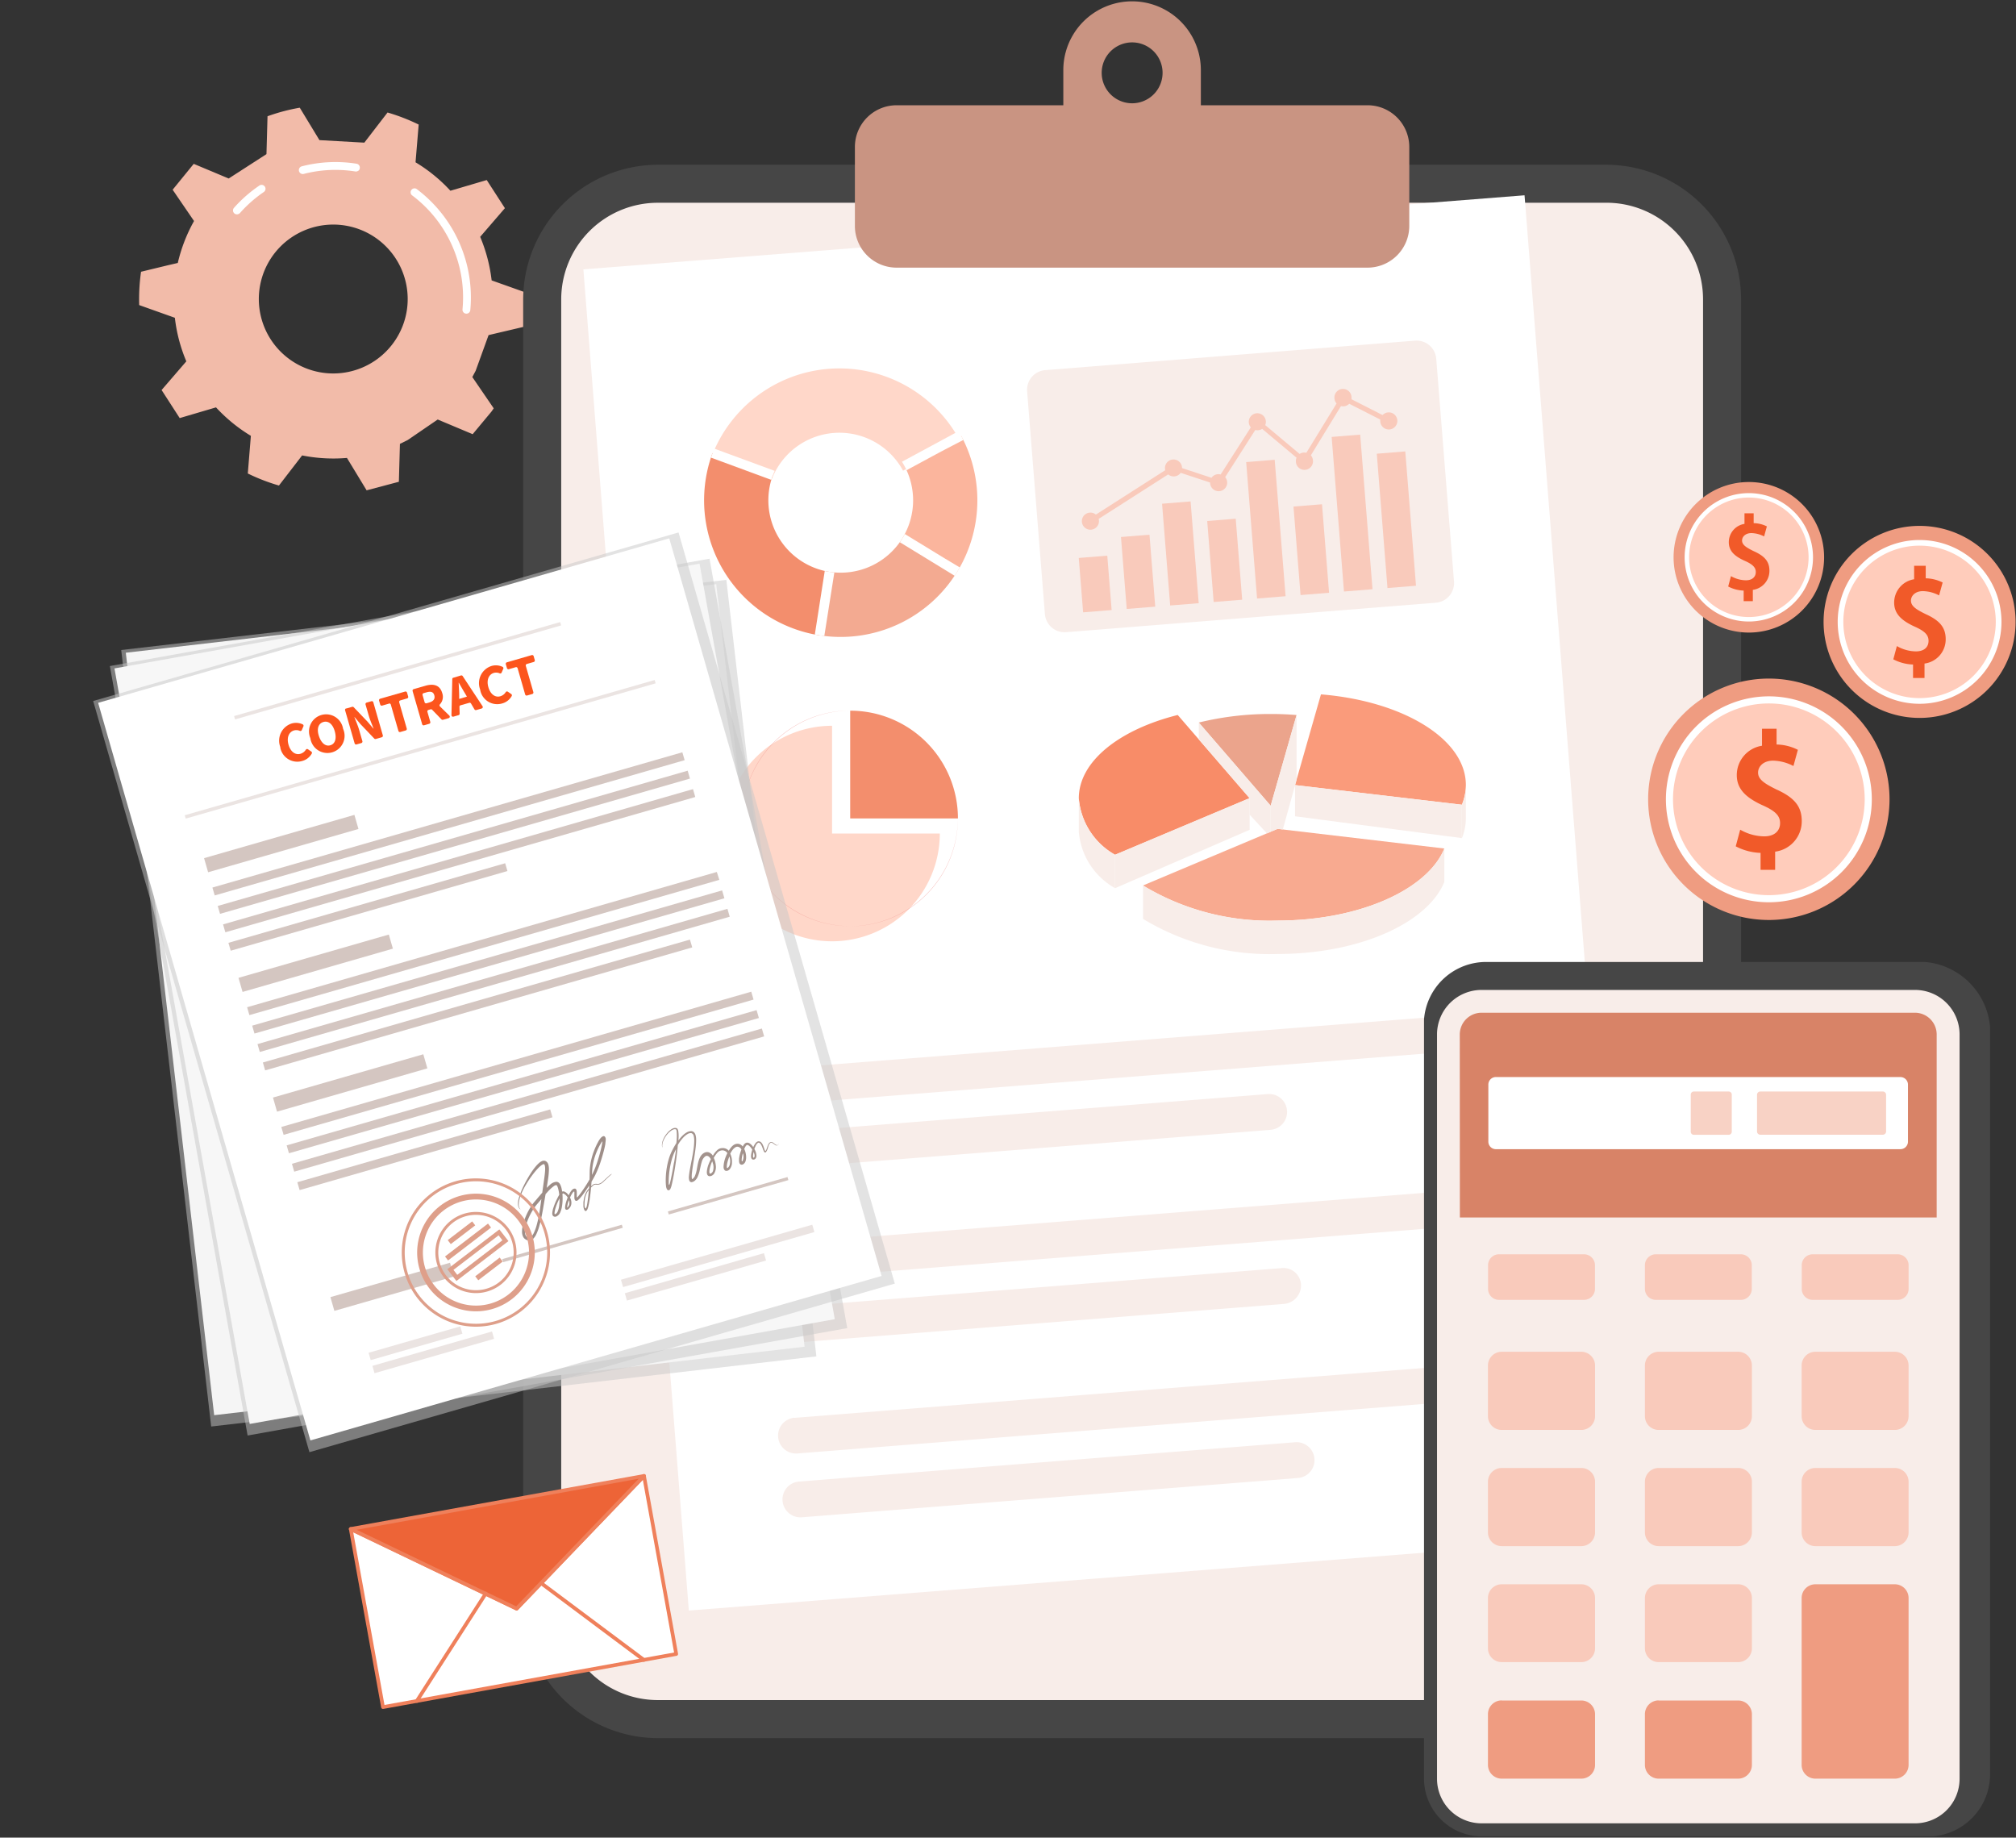 <svg xmlns="http://www.w3.org/2000/svg" xmlns:xlink="http://www.w3.org/1999/xlink" width="87.944" height="80.154" viewBox="0 0 87.944 80.154">
  <rect x="0" y="0" width="87.944" height="80.154" fill="#333333" stroke="none"/>
  <defs>
    <clipPath id="clip-path">
      <rect id="Rectangle_56160" data-name="Rectangle 56160" width="87.945" height="80.154" transform="translate(0.462 0.042)" fill="#fff"/>
    </clipPath>
  </defs>
  <g id="Integrated_of_sales_and_support_process" data-name="Integrated of sales and support process" transform="translate(-0.462 -0.042)" clip-path="url(#clip-path)">
    <path id="Path_101438" data-name="Path 101438" d="M21.876,19.671a3.247,3.247,0,1,1,.85-4.513,3.247,3.247,0,0,1-.85,4.513Zm-3.193,4.14a6.988,6.988,0,0,0,1.959.11l.858,1.413,1.407-.373.046-1.653.34-.168,1.308-.895,1.525.64.816-.98.026-.036.076-.112-.933-1.364.145-.272.564-1.557.154-.037,1.454-.342a8.527,8.527,0,0,0,.082-1.454l-1.556-.554a6.981,6.981,0,0,0-.5-1.9l1.078-1.25L26.74,11.8l-1.585.467a6.873,6.873,0,0,0-1.521-1.241l.137-1.646a8.584,8.584,0,0,0-1.358-.526L21.4,10.169l-1.958-.11-.858-1.414a8.306,8.306,0,0,0-1.407.373l-.046,1.652-1.648,1.063-1.525-.639-.92,1.129.933,1.364a6.98,6.98,0,0,0-.708,1.83l-.432.1L11.66,15.8a8.443,8.443,0,0,0-.081,1.454l1.556.554a6.892,6.892,0,0,0,.5,1.9l-1.079,1.251.79,1.224,1.584-.467a6.936,6.936,0,0,0,1.521,1.241L16.317,24.6a8.508,8.508,0,0,0,1.358.525l1.009-1.31Z" transform="translate(-5.045 -3.905)" fill="#f2bba9" fill-rule="evenodd"/>
    <path id="Path_101439" data-name="Path 101439" d="M35.78,20.513a.175.175,0,0,1-.113.029.171.171,0,0,1-.154-.187A5.569,5.569,0,0,0,33.3,15.371a.172.172,0,0,1,.2-.275,5.915,5.915,0,0,1,2.353,5.292.17.17,0,0,1-.074.125Z" transform="translate(-14.875 -6.819)" fill="#fff" fill-rule="evenodd"/>
    <path id="Path_101440" data-name="Path 101440" d="M26.927,13.369a.169.169,0,0,1-.123.028,5.535,5.535,0,0,0-2.247.106.171.171,0,1,1-.086-.331,5.876,5.876,0,0,1,2.386-.113.172.172,0,0,1,.142.2.168.168,0,0,1-.072.114Z" transform="translate(-10.842 -5.876)" fill="#fff" fill-rule="evenodd"/>
    <path id="Path_101441" data-name="Path 101441" d="M19.35,16.068a.171.171,0,0,1-.225-.255,5.942,5.942,0,0,1,1.1-.966.171.171,0,1,1,.193.282,5.576,5.576,0,0,0-1.032.91.134.134,0,0,1-.032.028Z" transform="translate(-8.454 -6.708)" fill="#fff" fill-rule="evenodd"/>
    <path id="Path_101442" data-name="Path 101442" d="M48.133,13.2H89.516A5.891,5.891,0,0,1,95.39,19.07V75.954a5.891,5.891,0,0,1-5.874,5.874H48.133a5.891,5.891,0,0,1-5.873-5.874V19.07A5.891,5.891,0,0,1,48.133,13.2Z" transform="translate(-18.976 -5.972)" fill="#464646" fill-rule="evenodd"/>
    <path id="Path_101443" data-name="Path 101443" d="M49.513,16.237H90.9A4.216,4.216,0,0,1,95.11,20.45V77.335A4.216,4.216,0,0,1,90.9,81.548H49.513A4.216,4.216,0,0,1,45.3,77.335V20.451a4.215,4.215,0,0,1,4.213-4.213Z" transform="translate(-20.356 -7.352)" fill="#f8ede9"/>
    <path id="Path_101444" data-name="Path 101444" d="M88.127,15.642,47.071,18.873l4.6,58.5,41.056-3.231Z" transform="translate(-21.16 -7.082)" fill="#fff"/>
    <path id="Path_101445" data-name="Path 101445" d="M61.134,83.4l31.781-2.512a.782.782,0,1,1,.123,1.559L61.257,84.957a.782.782,0,0,1-.123-1.56Zm.218,2.777a.808.808,0,0,0-.718.841.765.765,0,0,0,.841.719l21.642-1.714a.782.782,0,0,0-.123-1.559L61.353,86.176Z" transform="translate(-27.218 -36.702)" fill="#f8ede9" fill-rule="evenodd"/>
    <path id="Path_101446" data-name="Path 101446" d="M62.232,97.307l31.782-2.512a.782.782,0,0,1,.123,1.56L62.355,98.866a.764.764,0,0,1-.841-.718.808.808,0,0,1,.718-.841Zm.219,2.777a.782.782,0,0,0,.123,1.56L84.214,99.93a.808.808,0,0,0,.718-.841.764.764,0,0,0-.841-.719Z" transform="translate(-27.717 -43.016)" fill="#f8ede9" fill-rule="evenodd"/>
    <path id="Path_101447" data-name="Path 101447" d="M63.325,111.217,95.107,108.7a.764.764,0,0,1,.841.718.809.809,0,0,1-.718.841l-31.782,2.512a.782.782,0,0,1-.123-1.559Zm.218,2.777a.782.782,0,1,0,.122,1.559l21.642-1.714a.782.782,0,0,0-.123-1.559Z" transform="translate(-28.212 -49.331)" fill="#f8ede9" fill-rule="evenodd"/>
    <path id="Path_101448" data-name="Path 101448" d="M70.578,4.679h7.278V3.146a3,3,0,0,1,6,0V4.679h7.278a1.82,1.82,0,0,1,1.814,1.814V9.948a1.821,1.821,0,0,1-1.814,1.814H70.578a1.819,1.819,0,0,1-1.814-1.814V6.493A1.82,1.82,0,0,1,70.578,4.679Zm10.28-2.742a1.328,1.328,0,1,0,1.328,1.328A1.328,1.328,0,0,0,80.858,1.937Z" transform="translate(-31.009 -0.046)" fill="#c99482" fill-rule="evenodd"/>
    <path id="Path_101449" data-name="Path 101449" d="M63.031,62.719h4.7a4.7,4.7,0,1,1-4.7-4.7Z" transform="translate(-26.272 -26.32)" fill="#ffd7c9" fill-rule="evenodd"/>
    <path id="Path_101450" data-name="Path 101450" d="M73.086,61.512a4.7,4.7,0,0,0-4.7-4.7v4.7Z" transform="translate(-30.836 -25.772)" fill="#f38e6d" fill-rule="evenodd"/>
    <path id="Path_101451" data-name="Path 101451" d="M59.771,65.422a4.7,4.7,0,0,0,4.7,4.7A4.725,4.725,0,0,1,59.771,65.422Z" transform="translate(-26.926 -29.682)" fill="#f0948f" fill-rule="evenodd"/>
    <path id="Path_101452" data-name="Path 101452" d="M64.473,56.809a4.7,4.7,0,0,0-4.7,4.7A4.725,4.725,0,0,1,64.473,56.809Z" transform="translate(-26.926 -25.772)" fill="#f0948f" fill-rule="evenodd"/>
    <path id="Path_101453" data-name="Path 101453" d="M68.383,70.125a4.7,4.7,0,0,0,4.7-4.7A4.725,4.725,0,0,1,68.383,70.125Z" transform="translate(-30.836 -29.682)" fill="#f0948f" fill-rule="evenodd"/>
    <path id="Path_101454" data-name="Path 101454" d="M71.954,44.491l-2.391-1.462A3.164,3.164,0,0,1,66.382,44.5L65.95,47.27a5.966,5.966,0,0,0,6-2.779Z" transform="translate(-29.731 -19.516)" fill="#f3aa91" fill-rule="evenodd"/>
    <path id="Path_101455" data-name="Path 101455" d="M75.124,34.848c-1.049.549-.985.512-2.474,1.317a3.16,3.16,0,0,1-.084,3.15c1.925,1.177,2.08,1.272,2.394,1.458a5.964,5.964,0,0,0,.164-5.925Z" transform="translate(-32.735 -15.802)" fill="#fbb59d" fill-rule="evenodd"/>
    <path id="Path_101456" data-name="Path 101456" d="M57.281,33.378l2.631.969a3.158,3.158,0,0,1,5.74-.41L68.117,32.6a5.962,5.962,0,0,0-10.836.774Z" transform="translate(-25.796 -13.365)" fill="#ffd7c9" fill-rule="evenodd"/>
    <path id="Path_101457" data-name="Path 101457" d="M61.758,44.188l.432-2.769a3.16,3.16,0,0,1-2.476-4.211l-2.631-.969a5.963,5.963,0,0,0,4.674,7.949Z" transform="translate(-25.54 -16.433)" fill="#f38e6d" fill-rule="evenodd"/>
    <path id="Path_101458" data-name="Path 101458" d="M57.265,36.273l2.633.97a3.153,3.153,0,0,1,.145-.393l-2.633-.97Q57.331,36.074,57.265,36.273Z" transform="translate(-25.788 -16.27)" fill="#fff" fill-rule="evenodd"/>
    <path id="Path_101459" data-name="Path 101459" d="M71.891,40.428c-.168-.1-.291-.173-.67-.4l-1.727-1.056a3.038,3.038,0,0,1-.218.358l1.714,1.048.679.416C71.748,40.672,71.821,40.552,71.891,40.428Zm-2.322-4.239.955-.517c.5-.27.7-.376,1.213-.642l.308-.161c-.065-.131-.134-.259-.207-.384l-1.513.818-.956.516a3.115,3.115,0,0,1,.2.369Zm-3.15,4.458A3.087,3.087,0,0,1,66,40.583l-.433,2.772c.136.026.274.047.414.064Z" transform="translate(-29.56 -15.637)" fill="#fff" fill-rule="evenodd"/>
    <path id="Path_101460" data-name="Path 101460" d="M83.311,28.539l16.135-1.287a.861.861,0,0,1,.924.787l.775,9.72a.861.861,0,0,1-.787.924L84.223,39.969a.861.861,0,0,1-.924-.787l-.776-9.72a.861.861,0,0,1,.787-.924Z" transform="translate(-37.255 -12.352)" fill="#f8ede9" fill-rule="evenodd"/>
    <path id="Path_101461" data-name="Path 101461" d="M87.493,36.61l3.033-1.94a.373.373,0,1,1,.732-.13c0,.012,0,.024,0,.036L92.543,35a.373.373,0,0,1,.4-.144L94.259,32.8a.373.373,0,1,1,.656-.271.367.367,0,0,1-.028.173l1.5,1.257a.362.362,0,0,1,.173-.059.365.365,0,0,1,.121.01L98,31.759a.367.367,0,0,1-.091-.217.373.373,0,1,1,.743-.06.407.407,0,0,1,0,.093l1.355.689a.373.373,0,1,1-.1.289.408.408,0,0,1,0-.093l-1.355-.689a.372.372,0,0,1-.238.112.349.349,0,0,1-.122-.011l-1.314,2.148a.367.367,0,0,1,.091.217.373.373,0,1,1-.743.06.363.363,0,0,1,.028-.173l-1.5-1.257a.374.374,0,0,1-.3.047l-1.313,2.058a.373.373,0,1,1-.657.271.3.3,0,0,1,0-.036l-1.284-.423a.374.374,0,0,1-.545.069l-3.033,1.94a.378.378,0,0,1,.012.069.373.373,0,1,1-.131-.255Z" transform="translate(-39.233 -14.118)" fill="#f9cabb" fill-rule="evenodd"/>
    <path id="Path_101462" data-name="Path 101462" d="M86.65,40.142l1.244-.1.19,2.372-1.244.1Zm13-4.547,1.244-.1.467,5.859-1.244.1L99.651,35.6Zm-1.968-.732,1.244-.1.538,6.743-1.245.1-.537-6.742ZM96.017,37.9l1.244-.1.308,3.86-1.244.1Zm-2.064-1.94,1.244-.1.475,5.951-1.244.1Zm-1.7,2.57,1.244-.1.282,3.533-1.244.1Zm-1.969-.754,1.244-.1.354,4.439-1.244.1-.354-4.439Zm-1.793,1.452,1.244-.1.251,3.138-1.244.1-.251-3.138Z" transform="translate(-39.129 -15.763)" fill="#f9cabb" fill-rule="evenodd"/>
    <path id="Path_101463" data-name="Path 101463" d="M104.929,67.112l-7.277-.857-5.868,2.47a10.676,10.676,0,0,0,5.868,1.53c3.563,0,6.543-1.348,7.277-3.144Z" transform="translate(-41.46 -30.06)" fill="#f8aa90" fill-rule="evenodd"/>
    <path id="Path_101464" data-name="Path 101464" d="M88.237,63.257l5.869-2.47L90.97,57.159c-2.549.638-4.315,2.026-4.315,3.634a3.112,3.112,0,0,0,1.582,2.464Z" transform="translate(-39.132 -25.931)" fill="#f88c68" fill-rule="evenodd"/>
    <path id="Path_101465" data-name="Path 101465" d="M103.93,59.469l7.278.857a2.266,2.266,0,0,0,.173-.863c0-2-2.742-3.66-6.321-3.95l-1.131,3.956Z" transform="translate(-46.974 -25.184)" fill="#fa9b7b" fill-rule="evenodd"/>
    <path id="Path_101466" data-name="Path 101466" d="M99.375,61.081l1.13-3.956c-.369-.03-.746-.046-1.13-.045a13.012,13.012,0,0,0-3.135.373Z" transform="translate(-43.483 -25.895)" fill="#eba48c" fill-rule="evenodd"/>
    <path id="Path_101467" data-name="Path 101467" d="M88.237,66.278a3.112,3.112,0,0,1-1.582-2.464V65.27a3.112,3.112,0,0,0,1.582,2.464Z" transform="translate(-39.132 -28.952)" fill="#f8ede9" fill-rule="evenodd"/>
    <path id="Path_101468" data-name="Path 101468" d="M104.929,67.825c-.734,1.8-3.714,3.141-7.277,3.144a10.675,10.675,0,0,1-5.868-1.53v1.456a10.676,10.676,0,0,0,5.868,1.531c3.563,0,6.543-1.348,7.277-3.144Z" transform="translate(-41.46 -30.773)" fill="#f8ede9" fill-rule="evenodd"/>
    <path id="Path_101469" data-name="Path 101469" d="M117.26,63.611v1.457a2.266,2.266,0,0,0,.173-.863V62.749a2.277,2.277,0,0,1-.173.863Z" transform="translate(-53.026 -28.469)" fill="#f8ede9" fill-rule="evenodd"/>
    <path id="Path_101470" data-name="Path 101470" d="M111.209,63.616l-7.278-.857V64.12l7.278.952Z" transform="translate(-46.975 -28.473)" fill="#f8ede9" fill-rule="evenodd"/>
    <path id="Path_101471" data-name="Path 101471" d="M89.553,67.73l5.869-2.546V63.8l-5.869,2.47Z" transform="translate(-40.447 -28.948)" fill="#f8ede9" fill-rule="evenodd"/>
    <path id="Path_101472" data-name="Path 101472" d="M102.512,62.155l.535-1.929v-.007l.066-.229V57.163l-1.13,3.956v1.135l.3-.126Z" transform="translate(-46.09 -25.933)" fill="#f8ede9" fill-rule="evenodd"/>
    <path id="Path_101473" data-name="Path 101473" d="M99.375,61.391,96.24,57.763V58.5l2.217,2.566v.714l.756.819.162-.068Z" transform="translate(-43.483 -26.205)" fill="#f8ede9" fill-rule="evenodd"/>
    <path id="Path_101474" data-name="Path 101474" d="M116.964,76.89H136.09a3.116,3.116,0,0,1,2.838,2.837V112.3a2.719,2.719,0,0,1-2.512,2.729H116.747a2.52,2.52,0,0,1-2.512-2.512V79.4A2.715,2.715,0,0,1,116.964,76.89Z" transform="translate(-51.653 -34.889)" fill="#464646" fill-rule="evenodd"/>
    <path id="Path_101475" data-name="Path 101475" d="M117.218,79.124h18.91a1.943,1.943,0,0,1,1.942,1.942v32.466a1.944,1.944,0,0,1-1.943,1.943h-18.91a1.944,1.944,0,0,1-1.943-1.943V81.066a1.943,1.943,0,0,1,1.942-1.942Z" transform="translate(-52.125 -35.903)" fill="#f8ede9"/>
    <path id="Path_101476" data-name="Path 101476" d="M119.826,100.243h3.713a.477.477,0,0,1,.475.475v1.037a.477.477,0,0,1-.475.475h-3.713a.476.476,0,0,1-.475-.475v-1.037A.476.476,0,0,1,119.826,100.243Zm13.683,0h3.713a.476.476,0,0,1,.474.475v1.037a.476.476,0,0,1-.474.475h-3.713a.476.476,0,0,1-.474-.475v-1.037A.476.476,0,0,1,133.509,100.243Zm-6.842,0h3.713a.477.477,0,0,1,.475.475v1.037a.477.477,0,0,1-.475.475h-3.713a.476.476,0,0,1-.474-.475v-1.037A.476.476,0,0,1,126.667,100.243Z" transform="translate(-53.975 -45.491)" fill="#f9cabb" fill-rule="evenodd"/>
    <path id="Path_101477" data-name="Path 101477" d="M133.63,108.028H137.1a.6.6,0,0,1,.595.6v2.21a.6.6,0,0,1-.595.6H133.63a.6.6,0,0,1-.6-.6v-2.21A.6.6,0,0,1,133.63,108.028Zm-13.684,0h3.472a.6.6,0,0,1,.6.6v2.21a.6.6,0,0,1-.6.6h-3.472a.6.6,0,0,1-.6-.6v-2.21A.6.6,0,0,1,119.946,108.028Zm6.842,0h3.472a.6.6,0,0,1,.6.6v2.21a.6.6,0,0,1-.6.6h-3.472a.6.6,0,0,1-.595-.6v-2.21A.6.6,0,0,1,126.788,108.028Z" transform="translate(-53.975 -49.025)" fill="#f9cabb" fill-rule="evenodd"/>
    <path id="Path_101478" data-name="Path 101478" d="M133.63,117.312H137.1a.6.6,0,0,1,.595.6v2.209a.6.6,0,0,1-.595.6H133.63a.6.6,0,0,1-.6-.6v-2.209A.6.6,0,0,1,133.63,117.312Zm-13.684,0h3.472a.6.6,0,0,1,.6.6v2.209a.6.6,0,0,1-.6.6h-3.472a.6.6,0,0,1-.6-.6v-2.209A.6.6,0,0,1,119.946,117.312Zm6.842,0h3.472a.6.6,0,0,1,.6.6v2.209a.6.6,0,0,1-.6.6h-3.472a.6.6,0,0,1-.595-.6v-2.209A.6.6,0,0,1,126.788,117.312Z" transform="translate(-53.975 -53.24)" fill="#f9cabb" fill-rule="evenodd"/>
    <path id="Path_101479" data-name="Path 101479" d="M119.946,126.6h3.472a.6.6,0,0,1,.6.6V129.4a.6.6,0,0,1-.6.595h-3.472a.6.6,0,0,1-.6-.595v-2.209A.6.6,0,0,1,119.946,126.6Zm6.842,0h3.472a.6.6,0,0,1,.6.6V129.4a.6.6,0,0,1-.6.595h-3.472a.6.6,0,0,1-.595-.595v-2.209A.6.6,0,0,1,126.788,126.6Z" transform="translate(-53.975 -57.455)" fill="#f9cabb" fill-rule="evenodd"/>
    <path id="Path_101480" data-name="Path 101480" d="M133.63,126.6H137.1a.6.6,0,0,1,.595.6v7.278a.6.6,0,0,1-.595.6H133.63a.6.6,0,0,1-.6-.6v-7.278A.6.6,0,0,1,133.63,126.6Zm-13.684,5.069h3.472a.6.6,0,0,1,.6.6v2.209a.6.6,0,0,1-.6.6h-3.472a.6.6,0,0,1-.6-.6V132.26A.6.6,0,0,1,119.946,131.665Zm6.842,0h3.472a.6.6,0,0,1,.6.6v2.209a.6.6,0,0,1-.6.6h-3.472a.6.6,0,0,1-.595-.6V132.26A.6.6,0,0,1,126.788,131.665Z" transform="translate(-53.975 -57.455)" fill="#ef9c81" fill-rule="evenodd"/>
    <path id="Path_101481" data-name="Path 101481" d="M117.1,89.877h20.8V81.894a.95.95,0,0,0-.947-.948h-18.91a.95.95,0,0,0-.947.948Z" transform="translate(-52.954 -36.731)" fill="#d88367" fill-rule="evenodd"/>
    <path id="Path_101482" data-name="Path 101482" d="M119.7,86.083h17.647a.329.329,0,0,1,.329.329V88.9a.329.329,0,0,1-.329.329H119.7a.329.329,0,0,1-.329-.329V86.411a.329.329,0,0,1,.329-.329Z" transform="translate(-53.983 -39.062)" fill="#fff"/>
    <path id="Path_101483" data-name="Path 101483" d="M138.578,87.24h5.348a.142.142,0,0,1,.141.142v1.6a.142.142,0,0,1-.141.142h-5.348a.142.142,0,0,1-.141-.142v-1.6A.142.142,0,0,1,138.578,87.24Zm-2.9,0H137.2a.135.135,0,0,1,.135.135v1.618a.135.135,0,0,1-.135.135H135.68a.134.134,0,0,1-.134-.135V87.375A.134.134,0,0,1,135.68,87.24Z" transform="translate(-61.328 -39.588)" fill="#f8d2c5" fill-rule="evenodd"/>
    <path id="Path_101484" data-name="Path 101484" d="M137.407,54.251a5.265,5.265,0,1,1-5.266,5.265A5.266,5.266,0,0,1,137.407,54.251Z" transform="translate(-59.782 -24.611)" fill="#ef9c81" fill-rule="evenodd"/>
    <path id="Path_101485" data-name="Path 101485" d="M138.052,55.67a4.491,4.491,0,1,1-4.491,4.491A4.491,4.491,0,0,1,138.052,55.67Z" transform="translate(-60.427 -25.255)" fill="#fff" fill-rule="evenodd"/>
    <path id="Path_101486" data-name="Path 101486" d="M138.309,56.238a4.181,4.181,0,1,1-4.181,4.181A4.181,4.181,0,0,1,138.309,56.238Z" transform="translate(-60.684 -25.513)" fill="#fcb" fill-rule="evenodd"/>
    <path id="Path_101487" data-name="Path 101487" d="M141.858,59.18a2.132,2.132,0,0,0-.933-.234v-.687h-.636V59a1.294,1.294,0,0,0-1.1,1.284c0,.635.448.992,1.077,1.291.6.26.811.474.811.8s-.227.577-.695.577a2.14,2.14,0,0,1-1.044-.291l-.195.726a2.506,2.506,0,0,0,1.083.286v.739h.636v-.792a1.335,1.335,0,0,0,1.161-1.336c0-.661-.351-1.038-1.115-1.382-.512-.253-.791-.434-.791-.733,0-.253.221-.519.655-.519a2.006,2.006,0,0,1,.888.234l.194-.707Z" transform="translate(-62.963 -26.43)" fill="#f15a29" fill-rule="evenodd"/>
    <path id="Path_101488" data-name="Path 101488" d="M150.345,42.052a4.188,4.188,0,1,1-4.188,4.188A4.188,4.188,0,0,1,150.345,42.052Z" transform="translate(-66.145 -19.072)" fill="#ef9c81" fill-rule="evenodd"/>
    <path id="Path_101489" data-name="Path 101489" d="M150.858,43.181a3.572,3.572,0,1,1-3.572,3.572A3.571,3.571,0,0,1,150.858,43.181Z" transform="translate(-66.658 -19.585)" fill="#fff" fill-rule="evenodd"/>
    <path id="Path_101490" data-name="Path 101490" d="M151.063,43.632a3.325,3.325,0,1,1-3.326,3.325A3.325,3.325,0,0,1,151.063,43.632Z" transform="translate(-66.863 -19.79)" fill="#fcb" fill-rule="evenodd"/>
    <path id="Path_101491" data-name="Path 101491" d="M153.887,45.972a1.7,1.7,0,0,0-.743-.185V45.24h-.506v.588a1.029,1.029,0,0,0-.871,1.021c0,.505.355.79.856,1.027.473.206.644.376.644.639s-.18.459-.552.459a1.7,1.7,0,0,1-.83-.232l-.155.578a1.985,1.985,0,0,0,.861.227v.588h.5v-.63a1.062,1.062,0,0,0,.924-1.063c0-.526-.278-.825-.887-1.1-.407-.2-.628-.345-.628-.583,0-.2.175-.413.52-.413a1.584,1.584,0,0,1,.707.186l.155-.562Z" transform="translate(-68.676 -20.52)" fill="#f15a29" fill-rule="evenodd"/>
    <path id="Path_101492" data-name="Path 101492" d="M137.457,38.549a3.283,3.283,0,1,1-3.283,3.283A3.283,3.283,0,0,1,137.457,38.549Z" transform="translate(-60.705 -17.482)" fill="#ef9c81" fill-rule="evenodd"/>
    <path id="Path_101493" data-name="Path 101493" d="M137.858,39.435a2.8,2.8,0,1,1-2.8,2.8A2.8,2.8,0,0,1,137.858,39.435Z" transform="translate(-61.107 -17.884)" fill="#fff" fill-rule="evenodd"/>
    <path id="Path_101494" data-name="Path 101494" d="M138.02,39.788a2.606,2.606,0,1,1-2.606,2.606A2.606,2.606,0,0,1,138.02,39.788Z" transform="translate(-61.268 -18.044)" fill="#fcb" fill-rule="evenodd"/>
    <path id="Path_101495" data-name="Path 101495" d="M140.232,41.622a1.336,1.336,0,0,0-.583-.145v-.429h-.4v.461a.807.807,0,0,0-.684.8c0,.4.28.619.671.8.372.161.506.3.506.5s-.142.36-.432.36a1.328,1.328,0,0,1-.651-.182l-.121.453a1.557,1.557,0,0,0,.675.178v.461h.4v-.493a.834.834,0,0,0,.724-.833c0-.412-.218-.647-.7-.861-.319-.158-.494-.271-.494-.458,0-.157.138-.323.408-.323a1.254,1.254,0,0,1,.554.145l.121-.441Z" transform="translate(-62.687 -18.616)" fill="#f15a29" fill-rule="evenodd"/>
    <path id="Path_101496" data-name="Path 101496" d="M41.278,117.945l1.406,7.768-12.792,2.316-1.406-7.768,5.884,2.826,1.35.648Z" transform="translate(-12.723 -53.528)" fill="#fff"/>
    <path id="Path_101497" data-name="Path 101497" d="M42.632,125.725,29.84,128.041a.08.08,0,0,1-.094-.065l-1.406-7.768a.081.081,0,0,1,.114-.087l7.182,3.448,5.517-5.747a.081.081,0,0,1,.137.042l1.406,7.768A.08.08,0,0,1,42.632,125.725Zm-12.742,2.144,12.634-2.288-1.364-7.533-5.448,5.675a.079.079,0,0,1-.093.017l-7.092-3.4,1.364,7.533Z" transform="translate(-12.656 -53.46)" fill="#ef805b"/>
    <path id="Path_101498" data-name="Path 101498" d="M41.278,117.945l-5.558,5.789-1.35-.648-5.884-2.826Z" transform="translate(-12.723 -53.528)" fill="#ed6437"/>
    <path id="Path_101499" data-name="Path 101499" d="M35.668,123.746a.081.081,0,0,1-.049-.007l-7.235-3.474a.08.08,0,0,1,.02-.152L41.2,117.8a.08.08,0,0,1,.085.041.081.081,0,0,1-.013.094l-5.557,5.789A.079.079,0,0,1,35.668,123.746Zm-6.99-3.518,6.958,3.34L40.98,118Z" transform="translate(-12.656 -53.46)" fill="#ef805b"/>
    <path id="Path_101500" data-name="Path 101500" d="M33.713,132.049a.078.078,0,0,1-.058-.011.08.08,0,0,1-.024-.111l3-4.675a.081.081,0,1,1,.135.087l-3,4.676a.081.081,0,0,1-.054.036Z" transform="translate(-15.053 -57.736)" fill="#ef805b"/>
    <path id="Path_101501" data-name="Path 101501" d="M48.143,129.889a.08.08,0,0,1-.063-.015l-4.45-3.326a.081.081,0,1,1,.1-.129l4.45,3.326a.081.081,0,0,1,.017.112.08.08,0,0,1-.05.031Z" transform="translate(-19.584 -57.367)" fill="#ef805b"/>
    <g id="Group_102975" data-name="Group 102975" transform="translate(5.75 25.334)" opacity="0.5">
      <path id="Path_101502" data-name="Path 101502" d="M10.146,49.424l3.925,33.869,26.4-3.059L36.543,46.364Z" transform="translate(-10.146 -46.364)" fill="#c7c7c7"/>
    </g>
    <path id="Path_101503" data-name="Path 101503" d="M36.269,46.71,10.513,49.7l3.855,33.256,25.756-2.986Z" transform="translate(-4.563 -21.187)" fill="#f5f5f5"/>
    <g id="Group_102976" data-name="Group 102976" transform="translate(5.255 24.411)" opacity="0.5">
      <path id="Path_101504" data-name="Path 101504" d="M9.241,49.357,15.25,82.919l26.157-4.684L35.4,44.674Z" transform="translate(-9.241 -44.674)" fill="#c7c7c7"/>
    </g>
    <path id="Path_101505" data-name="Path 101505" d="M35.129,45.07,9.606,49.64l5.9,32.955,25.523-4.57Z" transform="translate(-4.151 -20.443)" fill="#f7f7f7"/>
    <g id="Group_102977" data-name="Group 102977" transform="translate(4.527 23.266)" opacity="0.5">
      <path id="Path_101506" data-name="Path 101506" d="M33.442,42.577,7.907,49.929,17.34,82.693l25.536-7.352Z" transform="translate(-7.907 -42.577)" fill="#c7c7c7"/>
    </g>
    <path id="Path_101507" data-name="Path 101507" d="M33.214,43.049,8.3,50.223,17.56,82.395l24.917-7.174Z" transform="translate(-3.557 -19.525)" fill="#fff"/>
    <path id="Path_101508" data-name="Path 101508" d="M23.323,65.139l-6.558,1.888.177.615L23.5,65.754Z" transform="translate(-7.401 -29.554)" fill="#d4c6c1"/>
    <path id="Path_101509" data-name="Path 101509" d="M30.784,69,18.711,72.471l.1.344L30.883,69.34Z" transform="translate(-8.285 -31.305)" fill="#d4c6c1"/>
    <path id="Path_101510" data-name="Path 101510" d="M38.786,63.082l-20.5,5.9.1.344,20.5-5.9Z" transform="translate(-8.094 -28.62)" fill="#d4c6c1"/>
    <path id="Path_101511" data-name="Path 101511" d="M38.36,61.61l-20.5,5.9.1.344,20.5-5.9Z" transform="translate(-7.9 -27.952)" fill="#d4c6c1"/>
    <path id="Path_101512" data-name="Path 101512" d="M37.936,60.139l-20.5,5.9.1.344,20.5-5.9Z" transform="translate(-7.708 -27.284)" fill="#d4c6c1"/>
    <path id="Path_101513" data-name="Path 101513" d="M26.074,74.7l-6.558,1.888.177.615,6.558-1.888Z" transform="translate(-8.65 -33.895)" fill="#d4c6c1"/>
    <path id="Path_101514" data-name="Path 101514" d="M40.094,75.1,21.464,80.461l.1.344,18.631-5.364Z" transform="translate(-9.535 -34.075)" fill="#d4c6c1"/>
    <path id="Path_101515" data-name="Path 101515" d="M41.537,72.644l-20.5,5.9.1.344,20.5-5.9Z" transform="translate(-9.342 -32.961)" fill="#d4c6c1"/>
    <path id="Path_101516" data-name="Path 101516" d="M41.113,71.172l-20.5,5.9.1.344,20.5-5.9Z" transform="translate(-9.15 -32.293)" fill="#d4c6c1"/>
    <path id="Path_101517" data-name="Path 101517" d="M40.691,69.7,20.2,75.6l.1.344,20.5-5.9Z" transform="translate(-8.959 -31.625)" fill="#d4c6c1"/>
    <path id="Path_101518" data-name="Path 101518" d="M28.829,84.264l-6.558,1.888.177.615,6.558-1.888Z" transform="translate(-9.901 -38.237)" fill="#d4c6c1"/>
    <path id="Path_101519" data-name="Path 101519" d="M35.248,88.668,24.217,91.844l.1.344,11.031-3.176Z" transform="translate(-10.785 -40.236)" fill="#d4c6c1"/>
    <path id="Path_101520" data-name="Path 101520" d="M44.289,82.206l-20.5,5.9.1.344,20.5-5.9Z" transform="translate(-10.592 -37.302)" fill="#d4c6c1"/>
    <path id="Path_101521" data-name="Path 101521" d="M43.868,80.735l-20.5,5.9.1.344,20.5-5.9Z" transform="translate(-10.401 -36.634)" fill="#d4c6c1"/>
    <path id="Path_101522" data-name="Path 101522" d="M43.442,79.264l-20.5,5.9.1.344,20.5-5.9Z" transform="translate(-10.208 -35.966)" fill="#d4c6c1"/>
    <path id="Path_101523" data-name="Path 101523" d="M35.725,54.363l-20.5,5.9.042.146,20.5-5.9Z" transform="translate(-6.704 -24.661)" fill="#ebe4e2"/>
    <path id="Path_101524" data-name="Path 101524" d="M33.389,49.735l-14.225,4.1.042.146,14.225-4.1Z" transform="translate(-8.49 -22.56)" fill="#ebe4e2"/>
    <path id="Path_101525" data-name="Path 101525" d="M45.807,97.881l-5.217,1.5.039.134,5.217-1.5Z" transform="translate(-18.218 -44.419)" fill="#d4c6c1"/>
    <path id="Path_101526" data-name="Path 101526" d="M32.079,100.917l-5.217,1.5.172.6,5.217-1.5Z" transform="translate(-11.986 -45.797)" fill="#d4c6c1"/>
    <path id="Path_101527" data-name="Path 101527" d="M33.912,106l-4,1.151.092.32,4-1.151Z" transform="translate(-13.371 -48.104)" fill="#ebe4e2"/>
    <path id="Path_101528" data-name="Path 101528" d="M35.432,106.407l-5.217,1.5.092.32,5.217-1.5Z" transform="translate(-13.508 -48.289)" fill="#ebe4e2"/>
    <path id="Path_101529" data-name="Path 101529" d="M58.419,97.878l-8.346,2.4.092.321,8.346-2.4Z" transform="translate(-22.523 -44.417)" fill="#ebe4e2"/>
    <path id="Path_101530" data-name="Path 101530" d="M56.451,100.152,50.383,101.9l.092.32,6.069-1.747Z" transform="translate(-22.664 -45.45)" fill="#ebe4e2"/>
    <path id="Path_101531" data-name="Path 101531" d="M59.04,94.071l-5.217,1.5.039.134,5.217-1.5Z" transform="translate(-24.226 -42.689)" fill="#d4c6c1"/>
    <path id="Path_101532" data-name="Path 101532" d="M22.826,58.852a.786.786,0,0,1,.5-1.038.681.681,0,0,1,.472.039.067.067,0,0,1,.033.088l-.071.163a.066.066,0,0,1-.084.035.381.381,0,0,0-.256-.02c-.214.062-.33.3-.24.617s.3.468.527.4a.414.414,0,0,0,.23-.177.067.067,0,0,1,.092-.019l.145.1a.066.066,0,0,1,.023.085.674.674,0,0,1-.415.325.754.754,0,0,1-.962-.595Z" transform="translate(-10.133 -26.217)" fill="#fc551d"/>
    <path id="Path_101533" data-name="Path 101533" d="M25.218,58.142a.748.748,0,1,1,1.427-.411.75.75,0,1,1-1.427.411Zm1.063-.306c-.09-.313-.279-.462-.494-.4s-.3.289-.2.6.284.477.5.416S26.372,58.152,26.281,57.836Z" transform="translate(-11.217 -25.902)" fill="#fc551d"/>
    <path id="Path_101534" data-name="Path 101534" d="M28.079,56.378l.262-.075a.067.067,0,0,1,.066.017l.605.632,0,0,.252.3.01,0c-.063-.163-.155-.376-.209-.561l-.141-.49a.067.067,0,0,1,.046-.082l.211-.06a.067.067,0,0,1,.082.046l.416,1.444a.067.067,0,0,1-.046.082l-.262.075a.066.066,0,0,1-.066-.018l-.606-.635,0,0-.251-.3-.01,0c.065.169.154.371.207.556l.142.493a.067.067,0,0,1-.046.082l-.211.06a.067.067,0,0,1-.082-.046l-.416-1.444a.067.067,0,0,1,.046-.082Z" transform="translate(-12.516 -25.431)" fill="#fc551d"/>
    <path id="Path_101535" data-name="Path 101535" d="M31.174,55.812l-.3.087a.067.067,0,0,1-.082-.046l-.05-.172a.067.067,0,0,1,.046-.082l1.092-.314a.067.067,0,0,1,.082.046l.05.172a.067.067,0,0,1-.046.082l-.3.087a.066.066,0,0,0-.046.082l.33,1.146a.067.067,0,0,1-.046.082l-.23.066A.067.067,0,0,1,31.585,57l-.33-1.146a.066.066,0,0,0-.082-.046Z" transform="translate(-13.744 -25.079)" fill="#fc551d"/>
    <path id="Path_101536" data-name="Path 101536" d="M33.424,55.018a.067.067,0,0,1,.046-.082l.5-.144c.332-.1.639-.059.746.315a.481.481,0,0,1-.1.491.065.065,0,0,0,0,.09l.408.4A.066.066,0,0,1,35,56.2l-.25.072a.068.068,0,0,1-.066-.017l-.409-.422a.064.064,0,0,0-.066-.017l-.093.027a.066.066,0,0,0-.046.082l.126.44a.067.067,0,0,1-.046.082l-.227.066a.067.067,0,0,1-.082-.046l-.416-1.444Zm.727.5c.186-.053.264-.162.219-.317s-.161-.178-.347-.124l-.119.034a.066.066,0,0,0-.046.082l.09.314a.066.066,0,0,0,.082.046l.119-.034Z" transform="translate(-14.963 -24.835)" fill="#fc551d"/>
    <path id="Path_101537" data-name="Path 101537" d="M36.612,54.1l.333-.1a.066.066,0,0,1,.074.027l.867,1.314a.066.066,0,0,1-.037.1l-.24.069a.067.067,0,0,1-.075-.03l-.152-.257a.066.066,0,0,0-.075-.03l-.381.109a.064.064,0,0,0-.047.065l.008.3a.065.065,0,0,1-.047.065l-.225.065a.067.067,0,0,1-.085-.065l.036-1.574a.067.067,0,0,1,.048-.062Zm.257.923.335-.1-.078-.134c-.089-.144-.185-.317-.273-.469l-.009,0c.009.177.021.372.023.541l0,.156Z" transform="translate(-16.374 -24.496)" fill="#fc551d"/>
    <path id="Path_101538" data-name="Path 101538" d="M38.793,54.255a.785.785,0,0,1,.5-1.038.681.681,0,0,1,.472.039.067.067,0,0,1,.033.088l-.071.163a.066.066,0,0,1-.084.035.382.382,0,0,0-.256-.02c-.214.062-.33.3-.24.617s.3.468.527.4a.413.413,0,0,0,.23-.177A.067.067,0,0,1,40,54.343l.145.1a.066.066,0,0,1,.023.085.678.678,0,0,1-.415.325.754.754,0,0,1-.962-.594Z" transform="translate(-17.382 -24.129)" fill="#fc551d"/>
    <path id="Path_101539" data-name="Path 101539" d="M41.3,52.9l-.3.087a.067.067,0,0,1-.082-.046l-.05-.172a.067.067,0,0,1,.046-.082L42,52.372a.067.067,0,0,1,.082.046l.05.172a.067.067,0,0,1-.046.082l-.3.087a.066.066,0,0,0-.046.082l.33,1.146a.067.067,0,0,1-.046.082l-.23.066a.067.067,0,0,1-.082-.046l-.33-1.146A.066.066,0,0,0,41.3,52.9Z" transform="translate(-18.341 -23.756)" fill="#fc551d"/>
    <path id="Path_101540" data-name="Path 101540" d="M43.741,93.036a1.913,1.913,0,0,1,.055.435,2.122,2.122,0,0,1-.034.434.983.983,0,0,1-.066.214.342.342,0,0,1-.167.182.128.128,0,0,1-.15-.021.141.141,0,0,1-.031-.075.278.278,0,0,1,0-.068.957.957,0,0,1,.048-.215,2.691,2.691,0,0,1,.161-.39,1.93,1.93,0,0,1,.1-.184.729.729,0,0,1,.065-.088.186.186,0,0,1,.056-.043.068.068,0,0,1,.037-.006.087.087,0,0,1,.038,0,.385.385,0,0,1,.183.136.7.7,0,0,1,.109.185.451.451,0,0,1,.033.216.337.337,0,0,1-.092.2.229.229,0,0,1-.042.039.1.1,0,0,1-.082.024A.067.067,0,0,1,43.933,94a.084.084,0,0,1-.016-.022.12.12,0,0,1-.011-.038.269.269,0,0,1,0-.059,1.027,1.027,0,0,1,.041-.2,2.093,2.093,0,0,1,.146-.367c.015-.029.032-.058.05-.086s.018-.028.03-.042a.38.38,0,0,1,.05-.054.151.151,0,0,1,.118-.043c.044.011.059.051.069.1a.435.435,0,0,1,.005.074v.05l0,.092v.042c0,.009,0,.024.013.025a.067.067,0,0,0,.025-.019l.033-.039c.037-.045.072-.09.107-.138.068-.094.133-.189.195-.284a5.7,5.7,0,0,0,.323-.566,4.17,4.17,0,0,0,.217-.555c.058-.182.107-.357.146-.521.019-.083.036-.162.05-.239,0-.019.007-.037.009-.056s0-.012,0-.018-.009,0-.012,0l-.012.013,0,0-.011.017-.026.04-.047.079a2.732,2.732,0,0,0-.15.317,2.7,2.7,0,0,0-.181.7c-.013.138-.013.293-.025.45s-.023.317-.039.477-.035.321-.06.476c-.007.039-.013.078-.02.116l-.011.057-.014.063a.827.827,0,0,1-.044.142.154.154,0,0,1-.068.082.056.056,0,0,1-.052-.023.177.177,0,0,1-.028-.049.512.512,0,0,1-.029-.133c0-.023,0-.051,0-.072v-.055c0-.037,0-.073.009-.108a1.058,1.058,0,0,1,.119-.392.8.8,0,0,1,.117-.149c.04-.044.08-.086.121-.125a.466.466,0,0,1,.066-.054.2.2,0,0,1,.083-.024c.06-.007.1.008.148,0a.417.417,0,0,0,.2-.12l.142-.13c.079-.074.128-.116.138-.124.05-.044.086-.061.092-.058s-.017.021-.066.064c-.01.009-.058.052-.137.127l-.141.134a.484.484,0,0,1-.217.138,1.038,1.038,0,0,1-.149,0,.2.2,0,0,0-.07.018.335.335,0,0,0-.061.05c-.04.039-.079.081-.119.125a.769.769,0,0,0-.111.143,1.009,1.009,0,0,0-.109.377c0,.035-.005.069-.007.105v.053c0,.018,0,.027,0,.04a.444.444,0,0,0,.012.076.135.135,0,0,0,.013.035c.006.011.017.023.03.017a.311.311,0,0,0,.052-.141c.013-.063.026-.147.036-.222.021-.155.037-.315.05-.474s.022-.319.028-.475,0-.3.015-.454a2.827,2.827,0,0,1,.173-.729,3.157,3.157,0,0,1,.147-.334l.046-.086L45.375,91l.015-.026.026-.036c.018-.023.036-.051.054-.071l.058-.047c.018-.006.036-.022.055-.02a.067.067,0,0,1,.056.022.181.181,0,0,1,.038.138.857.857,0,0,1-.009.106l-.006.04,0,.03c-.014.081-.032.164-.053.248-.042.169-.093.346-.153.531a4.23,4.23,0,0,1-.23.571,5.617,5.617,0,0,1-.34.574c-.064.1-.131.191-.2.286-.037.047-.074.095-.114.141a.769.769,0,0,1-.087.089c-.009.007-.018.017-.026.023l-.025.013a.082.082,0,0,1-.052.011c-.042-.011-.055-.045-.066-.085a.338.338,0,0,1-.006-.071c0-.023,0-.054,0-.066l0-.092,0-.042v-.018c0-.011,0-.028-.014-.031a.049.049,0,0,0-.032.016.129.129,0,0,0-.014.015c-.009.011-.017.023-.026.035s-.032.051-.047.078a1.863,1.863,0,0,0-.142.347.952.952,0,0,0-.039.181.268.268,0,0,0,0,.039l0,.009s-.016.011-.016.011,0,.007,0,0,0-.008,0-.017,0,0,0,0l.012-.007a.158.158,0,0,0,.029-.029c.17-.165.007-.507-.187-.593a.029.029,0,0,0-.023,0c-.008,0-.012.009-.023.02a.638.638,0,0,0-.056.077,1.749,1.749,0,0,0-.1.175,2.451,2.451,0,0,0-.149.378.913.913,0,0,0-.038.193c0,.034,0,.044.007.054s.023.008.035,0a.253.253,0,0,0,.1-.127.866.866,0,0,0,.053-.189,1.91,1.91,0,0,0,.02-.407,1.822,1.822,0,0,0-.061-.4.623.623,0,0,0-.032-.088.151.151,0,0,0-.034-.049c-.013-.01-.069,0-.119.04a1.757,1.757,0,0,0-.292.275c-.092.1-.182.21-.272.316l-.136.16a2,2,0,0,0-.126.157,2.726,2.726,0,0,0-.362.712,1.237,1.237,0,0,0-.07.376.355.355,0,0,0,.034.163.146.146,0,0,0,.047.054l.034.022c.012.005.023.008.033.013.084.028.17-.074.225-.181a1.968,1.968,0,0,0,.132-.348,5.807,5.807,0,0,0,.15-.722c.066-.479.129-.932.187-1.35.017-.129.033-.256.037-.371s-.015-.224-.052-.235c0,0-.015,0-.038.007a.424.424,0,0,0-.07.04,1.1,1.1,0,0,0-.134.117,3.042,3.042,0,0,0-.223.259,4.567,4.567,0,0,0-.324.48,2.872,2.872,0,0,0-.244.512c-.021.062-.033.11-.042.143a.837.837,0,0,0-.025.225.31.31,0,0,0,.037.139.272.272,0,0,0,.042.051s-.03-.007-.056-.042a.3.3,0,0,1-.053-.146.753.753,0,0,1,.017-.236,1.466,1.466,0,0,1,.04-.148,3.95,3.95,0,0,1,.226-.53,5.4,5.4,0,0,1,.295-.51,2.777,2.777,0,0,1,.215-.286,1.241,1.241,0,0,1,.143-.141.46.46,0,0,1,.1-.062.193.193,0,0,1,.157-.01.505.505,0,0,1,.053.033.388.388,0,0,1,.04.046.327.327,0,0,1,.041.1.8.8,0,0,1,.02.195,3.192,3.192,0,0,1-.034.39c-.06.422-.147.869-.227,1.349-.044.24-.091.486-.161.735a2.222,2.222,0,0,1-.14.371.638.638,0,0,1-.126.175.188.188,0,0,1-.047.037.181.181,0,0,1-.057.028.236.236,0,0,1-.132.005.532.532,0,0,1-.059-.022l-.05-.031a.275.275,0,0,1-.085-.092.471.471,0,0,1-.055-.223,1.357,1.357,0,0,1,.069-.42,2.85,2.85,0,0,1,.368-.76l.044-.06c.029-.039.075-.091.125-.149.1-.118.236-.281.38-.439a2.662,2.662,0,0,1,.227-.224.469.469,0,0,1,.286-.136.186.186,0,0,1,.089.028.2.2,0,0,1,.055.056.435.435,0,0,1,.046.089.734.734,0,0,1,.024.075Z" transform="translate(-18.792 -41.202)" fill="#9e8e88"/>
    <path id="Path_101541" data-name="Path 101541" d="M58.449,90.852a.14.14,0,0,1-.051.046c-.021.009-.051,0-.1-.032l-.073-.057a.266.266,0,0,0-.052-.032.13.13,0,0,0-.082-.008.158.158,0,0,0-.061.044.345.345,0,0,0-.034.052.875.875,0,0,0-.044.109c-.013.037-.025.075-.04.112l-.011.026c0,.009-.009.017-.01.019a.052.052,0,0,1-.016.018.014.014,0,0,1-.021,0,.078.078,0,0,1-.012-.022c-.014-.035-.029-.087-.046-.135a.764.764,0,0,0-.068-.153.266.266,0,0,0-.067-.076.146.146,0,0,0-.126-.024.214.214,0,0,0-.092.069.632.632,0,0,0-.055.08.881.881,0,0,0-.051.1c-.015-.022-.03-.045-.048-.066a.472.472,0,0,0-.094-.087.2.2,0,0,0-.157-.04.223.223,0,0,0-.122.1.746.746,0,0,0-.038.065.344.344,0,0,0-.1-.088.273.273,0,0,0-.16-.029.314.314,0,0,0-.134.049.519.519,0,0,0-.092.081,1,1,0,0,0-.122.172.409.409,0,0,0-.031-.031.344.344,0,0,0-.221-.086.445.445,0,0,0-.125.016.326.326,0,0,0-.119.067.922.922,0,0,0-.173.207l-.026.042a.371.371,0,0,0-.164-.141.24.24,0,0,0-.149-.008.35.35,0,0,0-.095.043.439.439,0,0,0-.142.158.9.9,0,0,0-.072.178c-.035.118-.053.235-.075.347a1.344,1.344,0,0,1-.088.313.294.294,0,0,1-.084.111.127.127,0,0,1-.028.017l-.014.007s0,0,0-.008a.534.534,0,0,1-.01-.149c0-.054.007-.109.014-.164.013-.11.03-.219.047-.329.035-.218.072-.435.1-.652a2.984,2.984,0,0,0,.031-.424.744.744,0,0,0-.031-.215.274.274,0,0,0-.059-.1.183.183,0,0,0-.115-.054.384.384,0,0,0-.217.062.874.874,0,0,0-.167.13,1.515,1.515,0,0,0-.183.214c0-.036,0-.072.005-.108a1.545,1.545,0,0,0-.014-.308.312.312,0,0,0-.011-.04.149.149,0,0,0-.025-.05c-.02-.034-.062-.037-.1-.041a.3.3,0,0,0-.146.048.822.822,0,0,0-.189.163,1.1,1.1,0,0,0-.2.33.585.585,0,0,0-.039.24.311.311,0,0,0,.012.063.08.08,0,0,0,.006.021s0-.03-.005-.084a.605.605,0,0,1,.052-.23,1.076,1.076,0,0,1,.2-.312.773.773,0,0,1,.183-.148.251.251,0,0,1,.122-.035l.031.005a.044.044,0,0,1,.023.022.206.206,0,0,1,.017.064,2.483,2.483,0,0,1-.014.516,3.286,3.286,0,0,0-.186.331,2.086,2.086,0,0,0-.143.36,3.329,3.329,0,0,0-.127.724c-.005.083-.008.165-.007.247a1.907,1.907,0,0,0,.012.2.373.373,0,0,0,.04.148.084.084,0,0,0,.081.048.065.065,0,0,0,.033-.017.131.131,0,0,0,.032-.034.7.7,0,0,0,.058-.166c.009-.033.016-.066.024-.1l.014-.064c.062-.292.106-.571.145-.832s.068-.507.087-.735V90.9c.012-.021.023-.042.036-.062a1.644,1.644,0,0,1,.24-.306.777.777,0,0,1,.153-.116.251.251,0,0,1,.167-.038.162.162,0,0,1,.1.128.8.8,0,0,1,.021.2,2.978,2.978,0,0,1-.035.415c-.03.211-.074.423-.116.639-.021.107-.042.215-.059.326-.008.055-.016.111-.02.169a.464.464,0,0,0,.016.191.113.113,0,0,0,.055.061.111.111,0,0,0,.084,0,.294.294,0,0,0,.094-.05.451.451,0,0,0,.121-.154,1.486,1.486,0,0,0,.108-.339c.025-.112.047-.223.079-.327a.447.447,0,0,1,.151-.245.236.236,0,0,1,.047-.023.083.083,0,0,1,.04,0,.166.166,0,0,1,.1.057.519.519,0,0,1,.062.088,2.01,2.01,0,0,0-.1.221,1.166,1.166,0,0,0-.076.32.318.318,0,0,0,.008.1.123.123,0,0,0,.094.1.225.225,0,0,0,.036,0l.035-.007a.263.263,0,0,0,.052-.021.278.278,0,0,0,.083-.071.539.539,0,0,0,.082-.371.936.936,0,0,0-.089-.328,1.169,1.169,0,0,1,.143-.209.3.3,0,0,1,.174-.113.259.259,0,0,1,.195.032.325.325,0,0,1,.083.08,1.9,1.9,0,0,0-.1.238,1.313,1.313,0,0,0-.065.316.452.452,0,0,0,0,.084.181.181,0,0,0,.044.106c.058.068.171.018.207-.023a.466.466,0,0,0,.115-.318.806.806,0,0,0-.067-.355.185.185,0,0,0-.01-.02l.013-.026a1.032,1.032,0,0,1,.116-.174A.44.44,0,0,1,56.551,91a.178.178,0,0,1,.078-.031.208.208,0,0,1,.192.123c-.018.049-.036.1-.051.149a1.65,1.65,0,0,0-.053.251l0,.033c0,.01,0,.022,0,.044a.307.307,0,0,0,.015.108.113.113,0,0,0,.057.067.116.116,0,0,0,.09,0A.238.238,0,0,0,57,91.606a.57.57,0,0,0,.026-.131A.834.834,0,0,0,57,91.22a.8.8,0,0,0-.055-.15s0-.009.005-.014a.651.651,0,0,1,.051-.1.148.148,0,0,1,.06-.062.108.108,0,0,1,.078.023.4.4,0,0,1,.076.069.692.692,0,0,1,.08.114,1.316,1.316,0,0,0-.04.147.77.77,0,0,0-.015.1.257.257,0,0,0,.015.127.093.093,0,0,0,.039.045.077.077,0,0,0,.039.012h.022l.008,0a.134.134,0,0,0,.075-.046.2.2,0,0,0,.038-.139.637.637,0,0,0-.062-.225c-.008-.017-.019-.034-.028-.052a1.12,1.12,0,0,1,.064-.151.275.275,0,0,1,.1-.121c.047-.016.093.028.119.069a.738.738,0,0,1,.066.139c.018.047.033.093.053.138a.217.217,0,0,0,.037.063.047.047,0,0,0,.03.016.053.053,0,0,0,.031-.014c.119-.14.084-.327.211-.411a.086.086,0,0,1,.06.005.256.256,0,0,1,.047.026c.029.019.052.039.076.054a.115.115,0,0,0,.118.026.143.143,0,0,0,.05-.057c.009-.016.012-.025.011-.025a.1.1,0,0,0-.017.022Zm-4.568.8c-.044.26-.094.538-.159.826l-.017.068-.015.049c-.006.014-.007.035-.023.04-.014-.012-.014-.034-.017-.049s0-.035,0-.051v-.072c0-.078.005-.159.011-.239a3.67,3.67,0,0,1,.124-.7,2.232,2.232,0,0,1,.133-.347c.016-.035.034-.069.052-.1-.023.184-.052.38-.086.585Zm1.7.054a.579.579,0,0,1,0,.321c-.028.091-.134.146-.148.1a.149.149,0,0,1-.009-.045.381.381,0,0,1,0-.061.89.89,0,0,1,.022-.125,1.7,1.7,0,0,1,.079-.241c.007-.017.015-.032.022-.049a.775.775,0,0,1,.031.1Zm.745-.187a.644.644,0,0,1-.01.209.266.266,0,0,1-.086.159c-.02.014-.026.014-.036.01s-.008-.013-.011-.051a.842.842,0,0,1,.029-.2,1.73,1.73,0,0,1,.086-.252.81.81,0,0,1,.027.13Zm.542.083a.023.023,0,0,1-.024,0,.032.032,0,0,1-.011-.022.123.123,0,0,1,0-.025V91.54l0-.029a1.582,1.582,0,0,1,.045-.234l.008-.023A.456.456,0,0,1,56.865,91.606Zm.526-.251a.115.115,0,0,1-.017.079.051.051,0,0,1-.028.018c-.006,0-.006,0-.005,0s0,0-.006-.008a.2.2,0,0,1-.009-.085.74.74,0,0,1,.012-.094c0-.021.009-.041.013-.06a.494.494,0,0,1,.041.149Z" transform="translate(-24.016 -40.91)" fill="#a3938d"/>
    <path id="Path_101542" data-name="Path 101542" d="M37.766,99.98a3.234,3.234,0,1,1,.6-4.533A3.237,3.237,0,0,1,37.766,99.98Zm-3.854-5.036a3.108,3.108,0,1,0,4.357.579A3.11,3.11,0,0,0,33.912,94.944Z" transform="translate(-14.576 -42.738)" fill="#de9f8a"/>
    <path id="Path_101543" data-name="Path 101543" d="M37.916,100.006a2.566,2.566,0,1,1,.478-3.6A2.568,2.568,0,0,1,37.916,100.006ZM34.95,96.13a2.315,2.315,0,1,0,3.245.431A2.317,2.317,0,0,0,34.95,96.13Z" transform="translate(-15.132 -43.294)" fill="#de9f8a"/>
    <path id="Path_101544" data-name="Path 101544" d="M38.093,100.036a1.77,1.77,0,1,1,.33-2.481A1.771,1.771,0,0,1,38.093,100.036Zm-2.075-2.711a1.644,1.644,0,1,0,2.306.306,1.646,1.646,0,0,0-2.306-.306Z" transform="translate(-15.793 -43.956)" fill="#de9f8a"/>
    <path id="Path_101545" data-name="Path 101545" d="M37.3,97.614l-1.067.817.133.173,1.067-.817Z" transform="translate(-16.24 -44.297)" fill="#de9f8a"/>
    <path id="Path_101546" data-name="Path 101546" d="M39.5,100.5l-1.067.817.133.173,1.067-.817Z" transform="translate(-17.24 -45.605)" fill="#de9f8a"/>
    <path id="Path_101547" data-name="Path 101547" d="M37.892,97.79l-1.875,1.435.133.174,1.875-1.435Z" transform="translate(-16.142 -44.378)" fill="#de9f8a"/>
    <path id="Path_101548" data-name="Path 101548" d="M38.87,98.759,36.6,100.5l-.395-.515,2.268-1.736Zm-2.233,1.472,1.969-1.507-.166-.216-1.969,1.506Z" transform="translate(-16.228 -44.583)" fill="#de9f8a"/>
  </g>
</svg>
